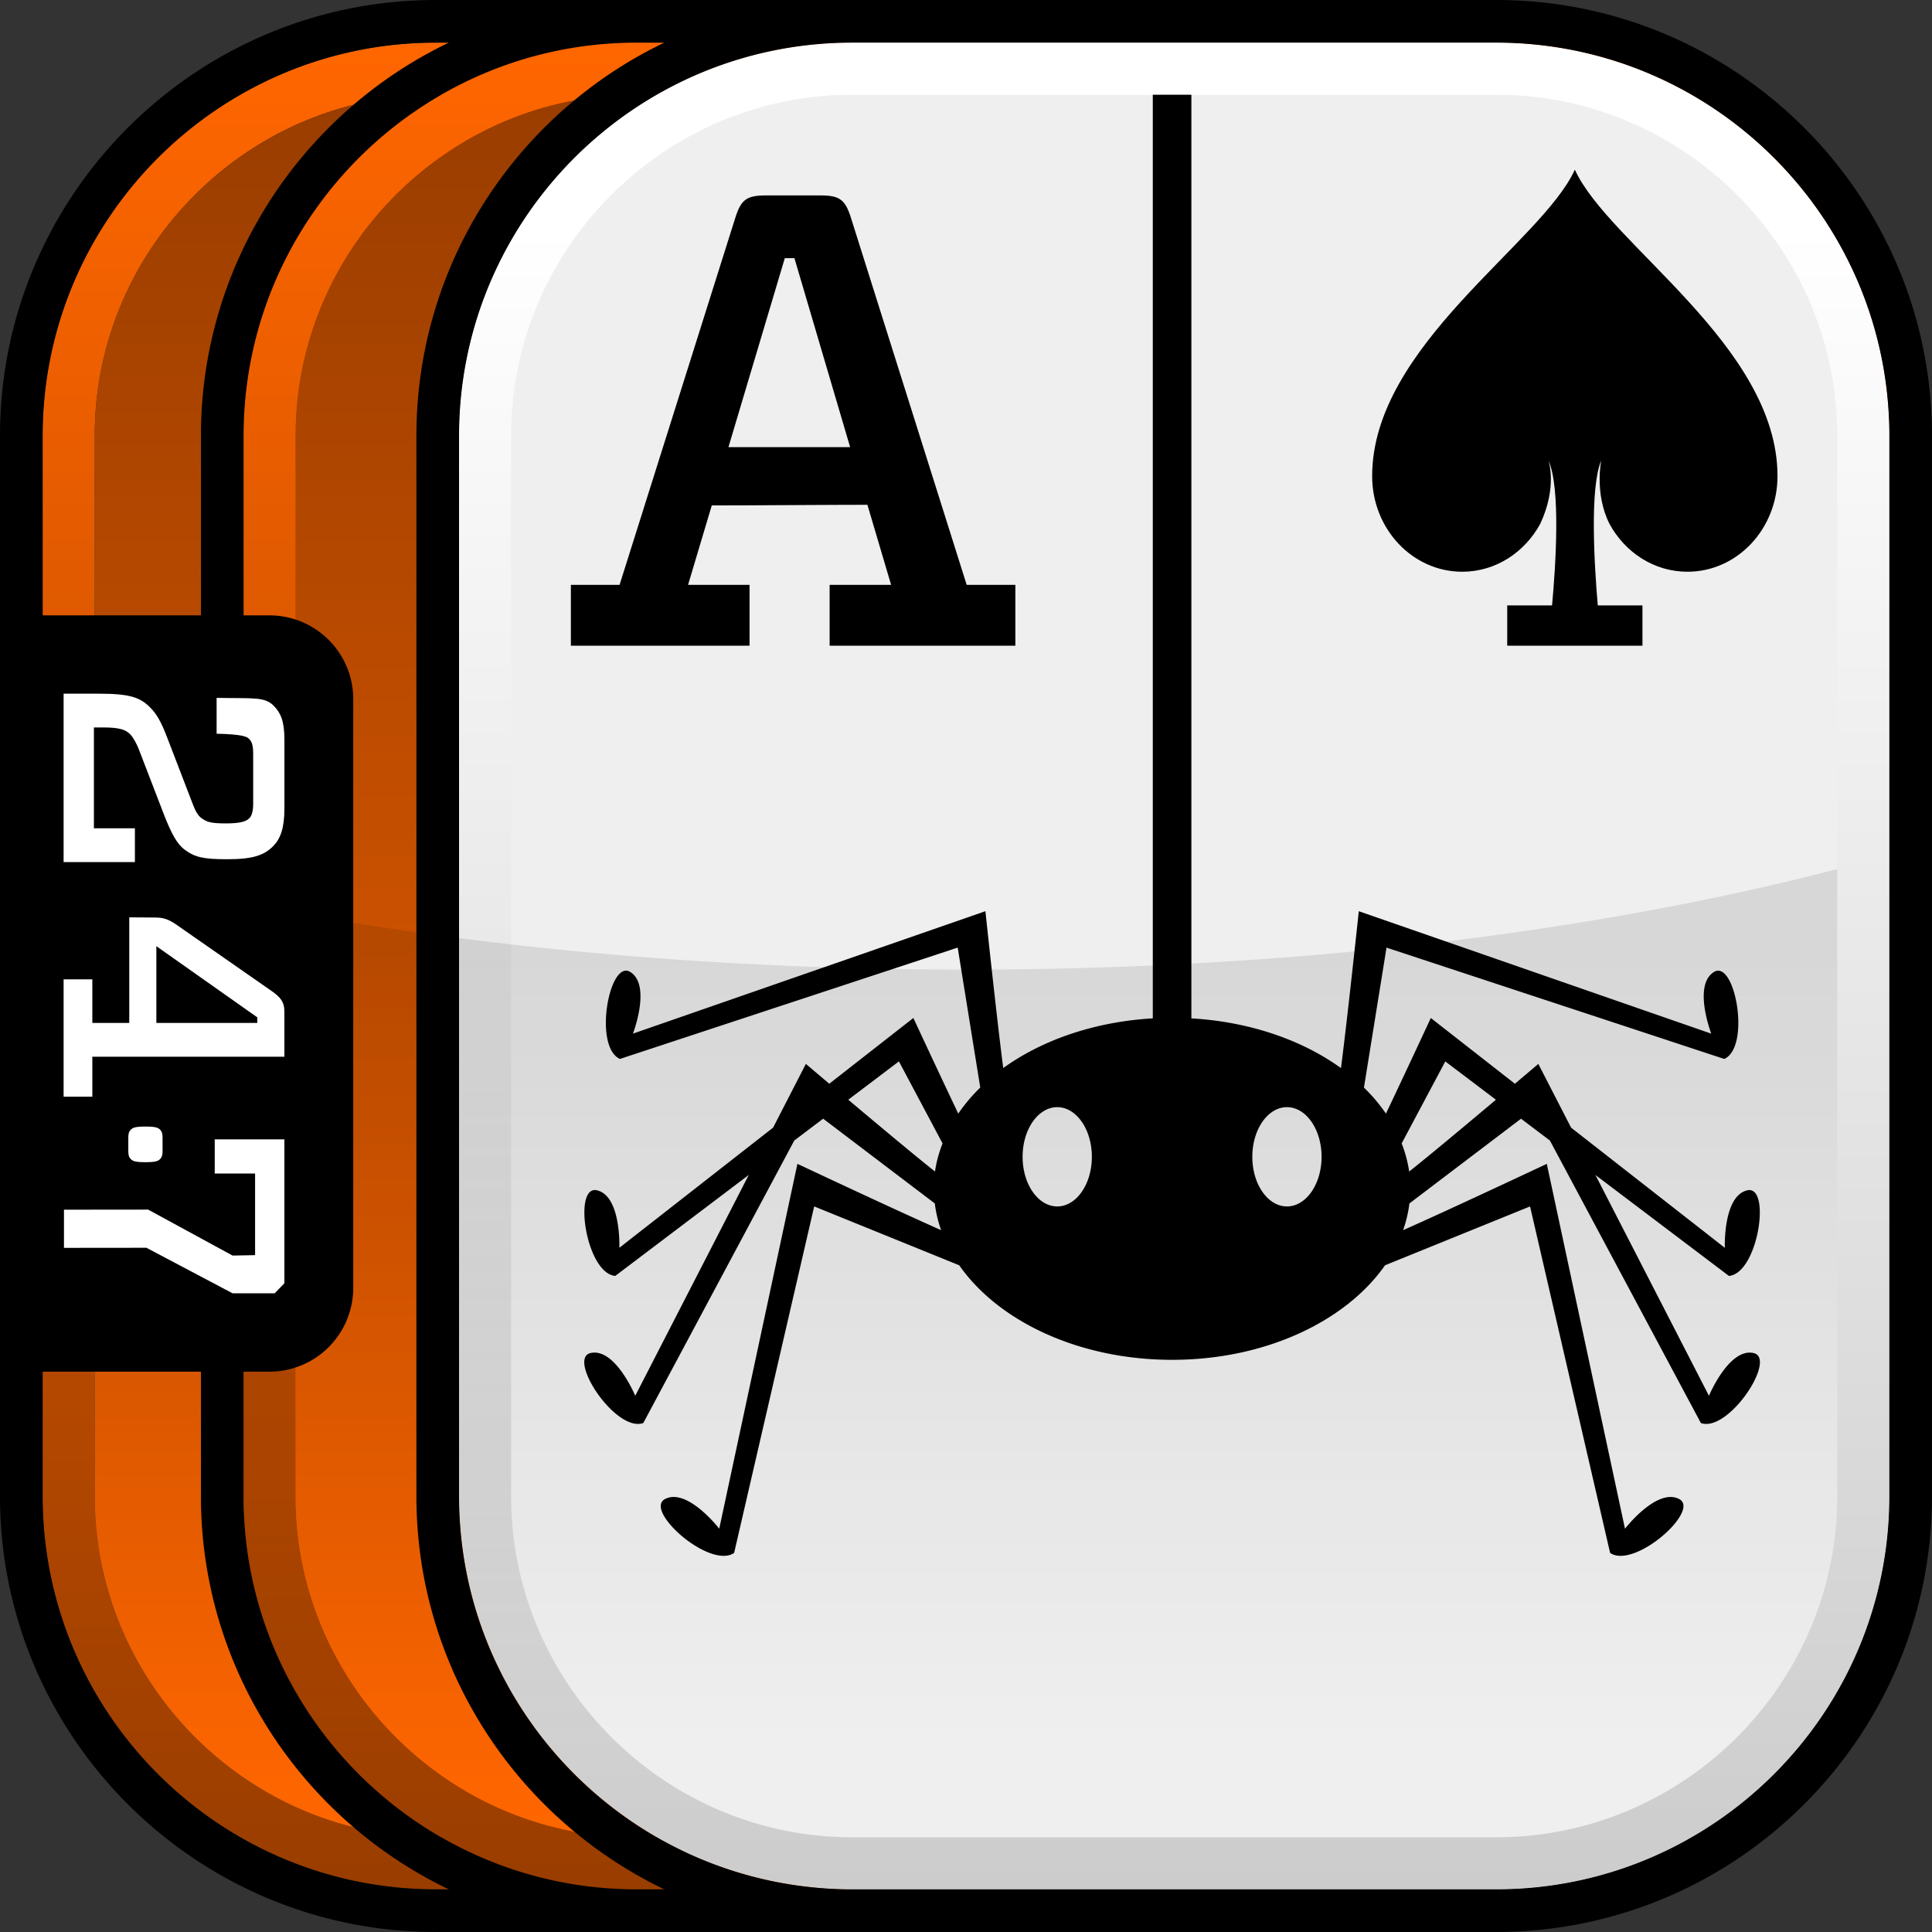 <svg xmlns="http://www.w3.org/2000/svg" width="90" height="90" xmlns:xlink="http://www.w3.org/1999/xlink" viewBox="0 0 90 90"><rect x="0" y="0" width="90" height="90" fill="#333333" stroke="none"/><defs><linearGradient id="a" x1="1432.187" y1="271.75" x2="1432.187" y2="185.722" gradientTransform="translate(-1387.187 -183.736)" gradientUnits="userSpaceOnUse"><stop offset="0" stop-color="#993d00"/><stop offset="1" stop-color="#f60"/></linearGradient><linearGradient id="b" x1="223.42" y1="-61.315" x2="223.42" y2="-142.489" gradientTransform="translate(-178.42 146.902)" gradientUnits="userSpaceOnUse"><stop offset="0" stop-color="#f60"/><stop offset="1" stop-color="#993d00"/></linearGradient><linearGradient id="c" x1="1436.867" x2="1436.867" y2="185.722" xlink:href="#a"/><linearGradient id="d" x1="228.1" x2="228.1" xlink:href="#b"/><linearGradient id="e" x1="1441.885" y1="271.75" x2="1441.885" y2="185.722" gradientTransform="translate(-1387.187 -183.736)" gradientUnits="userSpaceOnUse"><stop offset="0" stop-color="#ccc"/><stop offset=".9" stop-color="#fff"/></linearGradient><linearGradient id="f" x1="1432.187" y1="269.323" x2="1432.187" y2="224.218" gradientTransform="translate(-1387.187 -183.736)" gradientUnits="userSpaceOnUse"><stop offset=".1" stop-opacity="0"/><stop offset=".9" stop-opacity=".1"/></linearGradient></defs><path d="M69.701 1.986H20.299c-10.098 0-18.313 8.215-18.313 18.313V69.7c0 10.098 8.215 18.313 18.313 18.313H69.7c10.098 0 18.313-8.215 18.313-18.313V20.299c0-10.098-8.215-18.313-18.313-18.313Zm15.886 67.715c0 8.738-7.149 15.886-15.886 15.886H20.299c-3.277 0-6.33-1.005-8.866-2.723a16.104 16.104 0 0 1-3.381-3.074 15.968 15.968 0 0 1-2.386-3.922A15.736 15.736 0 0 1 4.412 69.7V20.299c0-.546.028-1.086.082-1.618.49-4.791 3.133-8.969 6.938-11.545a15.772 15.772 0 0 1 8.866-2.723h49.401c8.738 0 15.886 7.149 15.886 15.886V69.7Z" fill="url(#a)"/><path d="M69.701 4.413H20.299a15.729 15.729 0 0 0-8.866 2.723C7.628 9.712 4.986 13.89 4.495 18.681a15.735 15.735 0 0 0-.082 1.618V69.7c0 2.184.447 4.27 1.254 6.168a15.968 15.968 0 0 0 2.386 3.922 16.104 16.104 0 0 0 3.381 3.074 15.767 15.767 0 0 0 8.866 2.723h49.401c8.738 0 15.886-7.149 15.886-15.886V20.299c0-8.738-7.149-15.886-15.886-15.886Z" fill="url(#b)"/><path d="M69.701 1.986H29.659c-10.098 0-18.313 8.215-18.313 18.313V69.7c0 10.098 8.215 18.313 18.313 18.313H69.7c10.098 0 18.313-8.215 18.313-18.313V20.299c0-10.098-8.215-18.313-18.313-18.313Zm15.886 67.715c0 8.738-7.149 15.886-15.886 15.886H29.659c-3.277 0-6.33-1.005-8.866-2.723a16.104 16.104 0 0 1-3.381-3.074 15.968 15.968 0 0 1-2.386-3.922 15.736 15.736 0 0 1-1.254-6.168V20.299c0-.546.028-1.086.082-1.618.49-4.791 3.133-8.969 6.938-11.545a15.772 15.772 0 0 1 8.866-2.723h40.041c8.738 0 15.886 7.149 15.886 15.886V69.7Z" fill="url(#c)"/><path d="M69.701 4.413H29.659a15.729 15.729 0 0 0-8.866 2.723c-3.805 2.576-6.447 6.754-6.938 11.545a15.735 15.735 0 0 0-.082 1.618V69.7c0 2.184.447 4.27 1.254 6.168a15.968 15.968 0 0 0 2.386 3.922 16.104 16.104 0 0 0 3.381 3.074 15.767 15.767 0 0 0 8.866 2.723h40.041c8.738 0 15.886-7.149 15.886-15.886V20.299c0-8.738-7.149-15.886-15.886-15.886Z" fill="url(#d)"/><rect x="21.384" y="1.986" width="66.631" height="86.028" rx="18.313" ry="18.313" fill="#efefef"/><path d="M69.701 1.986H39.697c-10.098 0-18.313 8.215-18.313 18.313V69.7c0 10.098 8.215 18.313 18.313 18.313h30.004c10.098 0 18.313-8.215 18.313-18.313V20.299c0-10.098-8.215-18.313-18.313-18.313Zm15.886 67.715c0 8.738-7.149 15.886-15.886 15.886H39.697c-3.277 0-6.33-1.005-8.866-2.723a16.104 16.104 0 0 1-3.381-3.074 15.968 15.968 0 0 1-2.386-3.922A15.736 15.736 0 0 1 23.81 69.7V20.299c0-.546.028-1.086.082-1.618.49-4.791 3.133-8.969 6.938-11.545a15.772 15.772 0 0 1 8.866-2.723H69.7c8.738 0 15.886 7.149 15.886 15.886V69.7Z" fill="url(#e)"/><path d="M45.001 45.167c-15.23 0-29.282-1.744-40.588-4.685v29.219c0 2.184.447 4.27 1.253 6.168a15.968 15.968 0 0 0 2.386 3.922 16.104 16.104 0 0 0 3.381 3.074 15.764 15.764 0 0 0 8.866 2.723H69.7c8.738 0 15.886-7.149 15.886-15.886V40.484C74.281 43.425 60.229 45.168 45 45.168Z" fill="url(#f)"/><path d="M69.701 0H20.299C9.106 0 0 9.106 0 20.299V69.7c0 11.193 9.106 20.299 20.299 20.299H69.7c11.193 0 20.299-9.106 20.299-20.299V20.299C90 9.106 80.894 0 69.701 0ZM1.986 20.299c0-10.098 8.215-18.313 18.313-18.313h.609C14.083 5.26 9.36 12.238 9.36 20.299v8.366H1.986v-8.366Zm18.313 67.715c-10.098 0-18.313-8.215-18.313-18.313v-5.804H9.36v5.804c0 8.061 4.724 15.039 11.548 18.313h-.609Zm9.36 0c-10.098 0-18.313-8.215-18.313-18.313v-5.804h1.206a3.904 3.904 0 0 0 3.903-3.903V32.57a3.904 3.904 0 0 0-3.903-3.904h-1.206V20.3c0-10.099 8.215-18.314 18.313-18.314h1.287C24.121 5.26 19.398 12.238 19.398 20.299V69.7c0 8.061 4.724 15.039 11.548 18.313h-1.287Zm58.355-18.313c0 10.098-8.215 18.313-18.313 18.313H39.697c-10.098 0-18.313-8.215-18.313-18.313V20.299c0-10.098 8.215-18.313 18.313-18.313h30.004c10.098 0 18.313 8.215 18.313 18.313V69.7Z"/><path d="M8.591 39.571c-.367-.274-.63-.804-.941-1.593l-1.19-3.09c-.088-.227-.249-.53-.395-.682-.208-.211-.485-.319-1.266-.319h-.425v4.698h1.91v1.574H2.963v-7.845h1.616c1.47 0 1.955.166 2.438.666.282.288.486.636.765 1.363l1.206 3.136c.178.468.323.59.467.681.193.121.353.198 1.062.198.673 0 .953-.089 1.099-.244.089-.087.178-.271.178-.665v-2.332c0-.455-.088-.59-.191-.696-.101-.107-.306-.213-1.512-.242V32.51c1.719.033 2.238-.066 2.666.374.308.317.492.687.492 1.566v3.212c0 .926-.19 1.41-.512 1.743-.429.44-.956.621-2.146.621-1.119 0-1.516-.09-2-.453Zm4.657 7.55v2.106H4.301v1.862H2.963v-5.467h1.338v2.029h1.721v-4.918l1.217.009c.383 0 .63.09 1 .348l4.394 3.061c.44.303.615.53.615.969Zm-1.263.271-4.701-3.316v3.575h4.701v-.259ZM6.08 52.64c-.083.089-.103.184-.103.379v.581c0 .195.02.29.103.379.097.113.228.16.696.16.467 0 .595-.047.696-.16.079-.089.101-.184.101-.379v-.581c0-.195-.022-.29-.101-.379-.101-.113-.229-.16-.696-.16s-.599.047-.696.16Zm-3.1 5.49 3.842-.004 4.012 2.121h1.96l.454-.466v-6.706h-3.245v1.591h1.88v3.803l-1.049.02-3.933-2.141-3.921.004v1.778Z" fill="#fff"/><path d="M46.735 49.754c-.291-2.218-.831-7.307-.831-7.307l-16.42 5.704s.866-2.25-.119-2.87c-.985-.62-1.737 3.489-.485 4.048l15.733-5.186 1.051 6.519c-.39.381-.733.786-1.025 1.214-.991-2.086-2.091-4.454-2.091-4.454l-3.917 3.062c-.647-.546-1.091-.923-1.091-.923l-1.526 2.968-7.162 5.598s.092-2.409-1.04-2.677c-1.132-.268-.517 3.863.849 3.987l6.219-4.703-5.288 10.287s-.926-2.226-2.066-1.995c-1.14.231 1.15 3.724 2.442 3.264l7.033-13.16 1.345-1.017 5.201 3.948c.05.426.153.839.293 1.243-2.039-.898-6.693-3.088-6.693-3.088l-3.642 16.996s-1.474-1.908-2.515-1.387c-1.041.52 2.081 3.295 3.209 2.515l3.729-16.14 6.756 2.742c1.824 2.609 5.574 4.404 9.918 4.404 4.343 0 8.094-1.795 9.918-4.404l6.756-2.742 3.729 16.14c1.127.78 4.249-1.995 3.208-2.515-1.041-.52-2.515 1.388-2.515 1.388l-3.642-16.996s-4.655 2.19-6.693 3.088c.14-.404.242-.818.292-1.243l5.201-3.948 1.345 1.017 7.033 13.16c1.292.46 3.582-3.033 2.442-3.264-1.14-.231-2.066 1.995-2.066 1.995l-5.288-10.287 6.219 4.703c1.365-.124 1.981-4.255.849-3.987-1.132.268-1.04 2.677-1.04 2.677l-7.162-5.598-1.526-2.968-1.091.923-3.917-3.062s-1.1 2.369-2.091 4.454a7.969 7.969 0 0 0-1.025-1.214l1.051-6.519 15.733 5.186c1.252-.559.499-4.667-.485-4.048-.985.62-.119 2.87-.119 2.87l-16.42-5.704s-.54 5.09-.831 7.307c-1.812-1.307-4.253-2.159-6.968-2.315V4.413h-1.797v43.026c-2.715.157-5.156 1.009-6.967 2.315Zm-7.219 1.475 2.359-1.785 2.032 3.819c-.163.425-.288.86-.351 1.31-.822-.646-2.618-2.147-4.041-3.344ZM49.25 56.2c-.891 0-1.613-1.035-1.613-2.312s.722-2.312 1.613-2.312 1.613 1.035 1.613 2.312-.722 2.312-1.613 2.312Zm18.077-6.755 2.359 1.785c-1.423 1.197-3.219 2.698-4.041 3.344a6.022 6.022 0 0 0-.35-1.31l2.032-3.819Zm-7.376 2.131c.891 0 1.613 1.035 1.613 2.312s-.722 2.312-1.613 2.312-1.613-1.035-1.613-2.312.722-2.312 1.613-2.312Z"/><path d="M26.594 30.078v-2.834h2.268l5.4-17.126c.268-.836.538-1.015 1.432-1.015h2.507c.894 0 1.163.179 1.43 1.015l5.401 17.126h2.267v2.834h-8.652v-2.834h2.864l-1.104-3.729c-1.82 0-5.341.03-7.25.03l-1.104 3.699h2.864v2.834h-8.324Zm7.341-9.249h5.667l-2.595-8.803h-.448l-2.625 8.803ZM73.363 7.902c-1.546 3.414-9.443 8.198-9.443 14.277 0 2.46 1.88 4.455 4.196 4.455 1.555 0 2.911-.901 3.635-2.234.807-1.72.384-2.949.384-2.949.57 1.288.339 4.86.166 6.752h-2.089v1.876h6.3v-1.876h-2.081c-.163-1.896-.381-5.48.161-6.752 0 0-.325 1.54.382 2.949.723 1.334 2.079 2.234 3.635 2.234 2.316 0 4.194-1.995 4.194-4.455 0-6.079-7.879-10.822-9.441-14.277Z"/></svg>